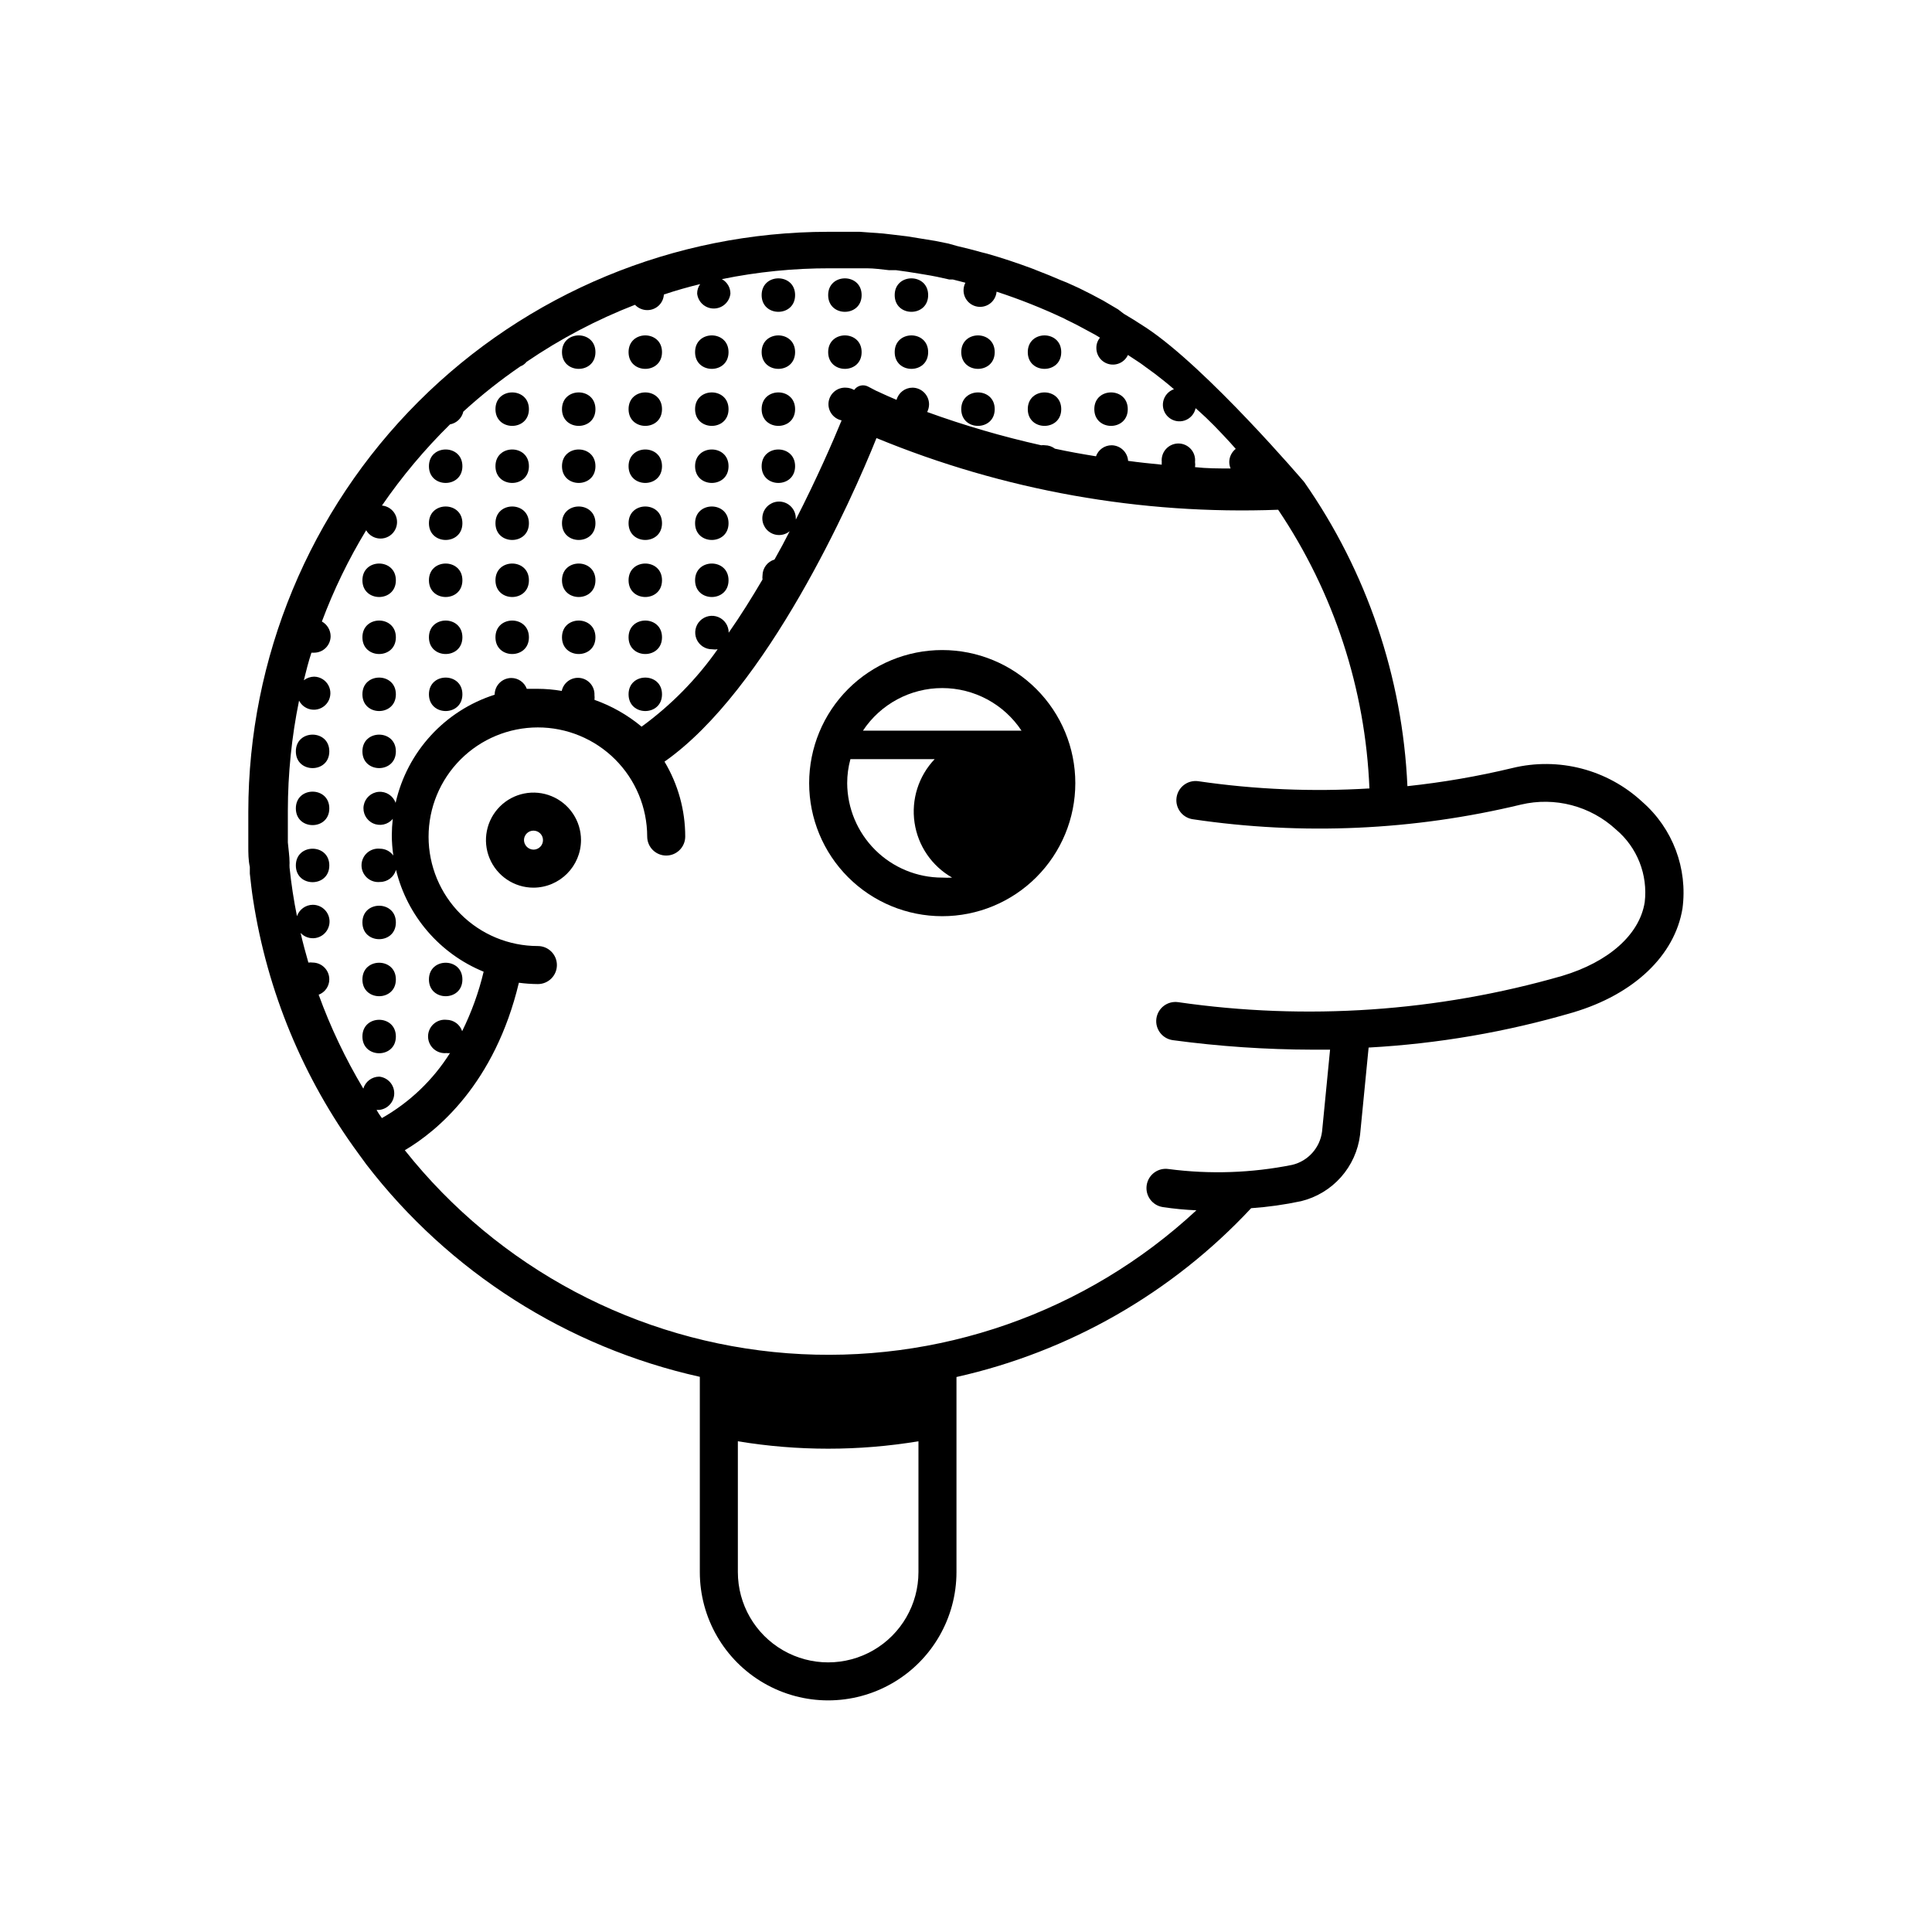 <?xml version="1.0" encoding="UTF-8"?>
<!-- Uploaded to: ICON Repo, www.iconrepo.com, Generator: ICON Repo Mixer Tools -->
<svg fill="#000000" width="800px" height="800px" version="1.1" viewBox="144 144 512 512" xmlns="http://www.w3.org/2000/svg">
 <g>
  <path d="m285.38 379.24c-5.094 0-9.688-3.07-11.637-7.777-1.949-4.703-0.871-10.121 2.731-13.727 3.602-3.602 9.02-4.68 13.727-2.727 4.707 1.949 7.773 6.539 7.773 11.633-0.027 6.945-5.648 12.57-12.594 12.598zm0-15.113c-1.391 0-2.519 1.125-2.519 2.516 0.027 1.383 1.137 2.492 2.519 2.519 0.668 0 1.309-0.266 1.781-0.738 0.473-0.469 0.738-1.113 0.738-1.781s-0.266-1.309-0.738-1.781c-0.473-0.469-1.113-0.734-1.781-0.734z"/>
  <path d="m354.71 222.2c0 5.914-8.867 5.914-8.867 0 0-5.91 8.867-5.91 8.867 0"/>
  <path d="m372.34 222.2c0 5.914-8.867 5.914-8.867 0 0-5.91 8.867-5.91 8.867 0"/>
  <path d="m389.97 222.2c0 5.914-8.867 5.914-8.867 0 0-5.91 8.867-5.91 8.867 0"/>
  <path d="m301.8 237.32c0 5.91-8.867 5.91-8.867 0 0-5.914 8.867-5.914 8.867 0"/>
  <path d="m319.44 237.32c0 5.91-8.863 5.91-8.863 0 0-5.914 8.863-5.914 8.863 0"/>
  <path d="m337.07 237.32c0 5.91-8.867 5.91-8.867 0 0-5.914 8.867-5.914 8.867 0"/>
  <path d="m354.71 237.32c0 5.91-8.867 5.91-8.867 0 0-5.914 8.867-5.914 8.867 0"/>
  <path d="m372.34 237.32c0 5.91-8.867 5.91-8.867 0 0-5.914 8.867-5.914 8.867 0"/>
  <path d="m389.97 237.32c0 5.91-8.867 5.91-8.867 0 0-5.914 8.867-5.914 8.867 0"/>
  <path d="m407.61 237.32c0 5.91-8.867 5.91-8.867 0 0-5.914 8.867-5.914 8.867 0"/>
  <path d="m425.24 237.32c0 5.91-8.867 5.91-8.867 0 0-5.914 8.867-5.914 8.867 0"/>
  <path d="m284.17 252.43c0 5.91-8.867 5.91-8.867 0 0-5.914 8.867-5.914 8.867 0"/>
  <path d="m301.8 252.43c0 5.91-8.867 5.91-8.867 0 0-5.914 8.867-5.914 8.867 0"/>
  <path d="m319.44 252.43c0 5.91-8.863 5.91-8.863 0 0-5.914 8.863-5.914 8.863 0"/>
  <path d="m337.07 252.43c0 5.91-8.867 5.91-8.867 0 0-5.914 8.867-5.914 8.867 0"/>
  <path d="m354.71 252.43c0 5.91-8.867 5.91-8.867 0 0-5.914 8.867-5.914 8.867 0"/>
  <path d="m407.61 252.43c0 5.91-8.867 5.91-8.867 0 0-5.914 8.867-5.914 8.867 0"/>
  <path d="m425.24 252.43c0 5.91-8.867 5.91-8.867 0 0-5.914 8.867-5.914 8.867 0"/>
  <path d="m442.87 252.43c0 5.91-8.867 5.91-8.867 0 0-5.914 8.867-5.914 8.867 0"/>
  <path d="m266.54 267.55c0 5.91-8.867 5.91-8.867 0s8.867-5.91 8.867 0"/>
  <path d="m284.17 267.55c0 5.91-8.867 5.91-8.867 0s8.867-5.91 8.867 0"/>
  <path d="m301.8 267.55c0 5.91-8.867 5.91-8.867 0s8.867-5.91 8.867 0"/>
  <path d="m319.44 267.55c0 5.91-8.863 5.91-8.863 0s8.863-5.91 8.863 0"/>
  <path d="m337.07 267.55c0 5.91-8.867 5.91-8.867 0s8.867-5.91 8.867 0"/>
  <path d="m354.71 267.55c0 5.91-8.867 5.91-8.867 0s8.867-5.91 8.867 0"/>
  <path d="m266.54 282.66c0 5.914-8.867 5.914-8.867 0 0-5.91 8.867-5.91 8.867 0"/>
  <path d="m284.17 282.66c0 5.914-8.867 5.914-8.867 0 0-5.91 8.867-5.91 8.867 0"/>
  <path d="m301.8 282.66c0 5.914-8.867 5.914-8.867 0 0-5.91 8.867-5.91 8.867 0"/>
  <path d="m319.44 282.66c0 5.914-8.863 5.914-8.863 0 0-5.91 8.863-5.91 8.863 0"/>
  <path d="m337.07 282.66c0 5.914-8.867 5.914-8.867 0 0-5.91 8.867-5.91 8.867 0"/>
  <path d="m248.91 297.78c0 5.91-8.867 5.91-8.867 0 0-5.914 8.867-5.914 8.867 0"/>
  <path d="m266.54 297.78c0 5.91-8.867 5.91-8.867 0 0-5.914 8.867-5.914 8.867 0"/>
  <path d="m284.17 297.78c0 5.91-8.867 5.91-8.867 0 0-5.914 8.867-5.914 8.867 0"/>
  <path d="m301.8 297.78c0 5.91-8.867 5.91-8.867 0 0-5.914 8.867-5.914 8.867 0"/>
  <path d="m319.44 297.78c0 5.91-8.863 5.91-8.863 0 0-5.914 8.863-5.914 8.863 0"/>
  <path d="m337.07 297.78c0 5.91-8.867 5.91-8.867 0 0-5.914 8.867-5.914 8.867 0"/>
  <path d="m248.91 312.89c0 5.91-8.867 5.91-8.867 0 0-5.914 8.867-5.914 8.867 0"/>
  <path d="m266.54 312.89c0 5.91-8.867 5.91-8.867 0 0-5.914 8.867-5.914 8.867 0"/>
  <path d="m284.17 312.89c0 5.91-8.867 5.91-8.867 0 0-5.914 8.867-5.914 8.867 0"/>
  <path d="m301.8 312.89c0 5.91-8.867 5.91-8.867 0 0-5.914 8.867-5.914 8.867 0"/>
  <path d="m319.44 312.89c0 5.91-8.863 5.91-8.863 0 0-5.914 8.863-5.914 8.863 0"/>
  <path d="m248.91 328c0 5.91-8.867 5.91-8.867 0s8.867-5.91 8.867 0"/>
  <path d="m266.54 328c0 5.91-8.867 5.91-8.867 0s8.867-5.91 8.867 0"/>
  <path d="m319.44 328c0 5.91-8.863 5.91-8.863 0s8.863-5.91 8.863 0"/>
  <path d="m231.27 343.12c0 5.914-8.867 5.914-8.867 0 0-5.91 8.867-5.91 8.867 0"/>
  <path d="m248.91 343.12c0 5.914-8.867 5.914-8.867 0 0-5.91 8.867-5.91 8.867 0"/>
  <path d="m231.27 358.23c0 5.91-8.867 5.91-8.867 0 0-5.914 8.867-5.914 8.867 0"/>
  <path d="m231.27 373.35c0 5.91-8.867 5.91-8.867 0s8.867-5.91 8.867 0"/>
  <path d="m248.91 388.46c0 5.91-8.867 5.91-8.867 0 0-5.91 8.867-5.91 8.867 0"/>
  <path d="m248.91 403.57c0 5.914-8.867 5.914-8.867 0 0-5.91 8.867-5.91 8.867 0"/>
  <path d="m266.54 403.57c0 5.914-8.867 5.914-8.867 0 0-5.91 8.867-5.91 8.867 0"/>
  <path d="m248.91 418.69c0 5.91-8.867 5.91-8.867 0 0-5.914 8.867-5.914 8.867 0"/>
  <path d="m393.7 316.27c-9.352 0-18.32 3.715-24.938 10.328-6.613 6.613-10.328 15.586-10.328 24.938 0 9.355 3.715 18.324 10.328 24.938 6.617 6.613 15.586 10.328 24.938 10.328 9.355 0 18.324-3.715 24.938-10.328 6.617-6.613 10.332-15.582 10.332-24.938 0-9.352-3.715-18.324-10.332-24.938-6.613-6.613-15.582-10.328-24.938-10.328zm0 10.078v-0.004c8.453 0 16.344 4.238 21.012 11.285h-42.02c4.668-7.047 12.559-11.285 21.008-11.285zm-25.191 25.191 0.004-0.004c0-2.144 0.289-4.277 0.855-6.348h22.32c-4.266 4.492-6.231 10.695-5.324 16.824 0.902 6.125 4.574 11.496 9.957 14.562-0.871 0.051-1.746 0.051-2.621 0-6.652 0-13.039-2.633-17.758-7.324s-7.391-11.059-7.43-17.715z"/>
  <path d="m579.25 356.52c-9.258-8.609-22.23-11.98-34.512-8.969-9.141 2.195-18.414 3.793-27.758 4.789-1.285-28.922-10.773-56.883-27.359-80.609 0 0-25.746-30.23-41.918-40.91l-0.555-0.352c-1.762-1.16-3.527-2.266-5.34-3.324l-1.508-1.16-3.93-2.32-3.223-1.715-3.223-1.613-3.223-1.461-1.52-0.602c-2.066-0.906-4.18-1.762-6.297-2.57l-1.258-0.504c-3.93-1.461-7.961-2.82-12.043-3.981l-1.41-0.352c-2.148-0.605-4.316-1.16-6.5-1.664l-2.316-0.652-3.477-0.707-7.453-1.211-4.231-0.504-2.168-0.25-6.195-0.453h-1.613-6.75-0.004c-40.742 0.043-79.805 16.242-108.61 45.051-28.809 28.809-45.008 67.871-45.051 108.61v7.203 1.965c0 1.812 0 3.68 0.402 5.492v1.762c0.25 2.266 0.504 4.586 0.855 6.852h0.004c3.734 24.34 13.293 47.41 27.859 67.262l2.168 2.973c21.957 28.527 53.23 48.441 88.367 56.273v51.742c0 12.148 6.481 23.375 17.004 29.449 10.523 6.078 23.484 6.078 34.008 0 10.52-6.074 17.004-17.301 17.004-29.449v-51.691c29.941-6.703 57.164-22.297 78.09-44.738 4.453-0.309 8.883-0.934 13.25-1.863 4.078-1 7.758-3.219 10.547-6.359 2.789-3.141 4.559-7.055 5.07-11.223l2.266-23.125h0.004c18.367-1.008 36.559-4.133 54.207-9.32 16.121-4.785 26.953-15.113 28.969-27.559 1.406-10.594-2.582-21.184-10.629-28.215zm-335.44 81.617h0.707c2.254-0.242 3.961-2.141 3.961-4.406 0-2.269-1.707-4.168-3.961-4.41-1.957 0.008-3.676 1.297-4.234 3.176-4.727-7.902-8.691-16.234-11.836-24.891 1.703-0.633 2.828-2.262 2.82-4.082 0-2.426-1.953-4.402-4.383-4.434-0.387-0.051-0.773-0.051-1.16 0-0.754-2.621-1.41-5.039-2.066-7.859 1.02 1.098 2.523 1.602 4 1.348 1.473-0.254 2.719-1.234 3.312-2.609 0.594-1.371 0.457-2.953-0.367-4.203-0.824-1.246-2.223-1.996-3.719-1.988-1.895 0.023-3.566 1.23-4.184 3.019-0.855-4.231-1.512-8.516-1.965-12.898v0.004c-0.023-0.422-0.023-0.84 0-1.262 0-1.812-0.301-3.578-0.453-5.391v-1.762-6.648-0.004c0.012-9.797 1.008-19.57 2.973-29.168 0.711 1.414 2.129 2.336 3.711 2.41 1.582 0.078 3.078-0.707 3.922-2.047 0.84-1.344 0.891-3.035 0.137-4.426-0.758-1.391-2.207-2.266-3.789-2.285-0.984 0.016-1.941 0.352-2.719 0.957 0.605-2.469 1.258-5.039 2.016-7.305h0.707l-0.004-0.004c1.164 0 2.277-0.461 3.098-1.281 0.824-0.824 1.285-1.938 1.285-3.102-0.016-1.613-0.902-3.098-2.316-3.879 3.144-8.41 7.074-16.508 11.738-24.184 0.762 1.332 2.164 2.164 3.699 2.199 1.531 0.039 2.973-0.73 3.797-2.023 0.824-1.289 0.914-2.918 0.234-4.293-0.676-1.375-2.023-2.297-3.551-2.43 5.316-7.727 11.355-14.93 18.039-21.512 1.742-0.32 3.133-1.648 3.527-3.379 4.75-4.344 9.801-8.348 15.113-11.988 0.652-0.25 1.227-0.668 1.66-1.211 8.969-6.113 18.602-11.184 28.719-15.113 0.852 0.902 2.035 1.414 3.273 1.41 2.328 0.004 4.25-1.809 4.383-4.129 3.125-1.059 6.348-1.965 9.621-2.769l0.004-0.004c-0.527 0.734-0.809 1.617-0.805 2.519 0.238 2.254 2.141 3.961 4.406 3.961s4.168-1.707 4.41-3.961c0.004-1.598-0.867-3.066-2.269-3.828 9.449-1.93 19.074-2.894 28.719-2.871h7.809 1.863c2.016 0 3.981 0.301 5.945 0.504h1.863c2.082 0.27 4.098 0.57 6.047 0.906l1.512 0.25c2.215 0.352 4.383 0.805 6.5 1.309h0.957l3.324 0.855v0.004c-0.602 1.168-0.652 2.543-0.133 3.75 0.523 1.203 1.555 2.113 2.82 2.477 1.262 0.359 2.621 0.137 3.699-0.609 1.082-0.746 1.77-1.941 1.875-3.25 6.141 2.004 12.148 4.394 17.988 7.156l0.555 0.301c2.016 0.957 4.031 2.016 5.945 3.074l1.762 0.957 1.16 0.707-0.004-0.004c-0.621 0.75-0.961 1.695-0.957 2.672-0.035 2.074 1.383 3.891 3.406 4.352 2.019 0.465 4.09-0.555 4.957-2.438l1.914 1.258c0.957 0.605 1.914 1.258 2.82 1.965l2.418 1.762c1.715 1.309 3.426 2.672 5.039 4.082l0.004 0.004c-1.473 0.516-2.555 1.773-2.852 3.301-0.297 1.531 0.242 3.102 1.414 4.129 1.172 1.023 2.797 1.355 4.273 0.863 1.48-0.492 2.586-1.734 2.906-3.258 0.707 0.656 1.461 1.258 2.117 1.914l0.656 0.605c1.41 1.359 2.82 2.769 4.133 4.18l0.754 0.805c1.008 1.059 2.016 2.168 2.973 3.273l-0.004 0.004c-1.066 0.84-1.695 2.121-1.711 3.477 0.008 0.59 0.129 1.168 0.352 1.715-3.176 0-6.297 0-9.422-0.352 0.07-0.453 0.07-0.91 0-1.363 0.133-1.25-0.27-2.5-1.109-3.434-0.84-0.938-2.039-1.473-3.297-1.473-1.258 0-2.457 0.535-3.301 1.473-0.84 0.934-1.242 2.184-1.109 3.434-0.023 0.234-0.023 0.473 0 0.707-3.074-0.301-6.047-0.605-8.918-1.008-0.156-2.312-2.066-4.109-4.383-4.133-1.855 0-3.512 1.172-4.129 2.922-3.777-0.605-7.406-1.258-10.883-2.016-0.75-0.578-1.672-0.898-2.621-0.906-0.332-0.051-0.676-0.051-1.008 0-10.254-2.289-20.352-5.234-30.227-8.816 0.316-0.625 0.492-1.312 0.5-2.016 0.004-2.426-1.953-4.406-4.383-4.434-1.977 0-3.707 1.32-4.231 3.227-3.477-1.461-5.34-2.418-5.441-2.418l-2.117-1.109c-1.277-0.664-2.852-0.277-3.676 0.906-0.664-0.375-1.406-0.582-2.168-0.605-2.289-0.137-4.301 1.52-4.606 3.797-0.305 2.273 1.199 4.398 3.449 4.871-2.316 5.644-6.551 15.367-12.141 26.301l-0.004-0.004c0.023-0.098 0.023-0.203 0-0.301 0.023-2.078-1.406-3.894-3.43-4.363-2.027-0.469-4.106 0.531-5.004 2.406-0.895 1.879-0.367 4.125 1.273 5.406 1.637 1.281 3.945 1.25 5.551-0.074-1.258 2.469-2.621 5.039-4.031 7.508-1.875 0.555-3.168 2.273-3.176 4.231-0.047 0.352-0.047 0.707 0 1.059-2.82 4.785-5.793 9.574-8.969 14.105h0.004c0.02-1.801-1.055-3.438-2.715-4.137s-3.582-0.32-4.856 0.953c-1.273 1.273-1.648 3.191-0.953 4.856 0.699 1.66 2.336 2.734 4.137 2.711 0.484 0.078 0.98 0.078 1.461 0-5.539 7.898-12.352 14.828-20.152 20.508-3.707-3.094-7.938-5.496-12.492-7.106 0.051-0.418 0.051-0.84 0-1.258 0.102-2.277-1.562-4.254-3.824-4.543-2.262-0.289-4.367 1.203-4.844 3.434-2.129-0.363-4.285-0.551-6.445-0.555h-2.824c-0.629-1.715-2.254-2.859-4.078-2.871-2.449 0-4.434 1.984-4.434 4.434-13.219 4.219-23.207 15.129-26.25 28.668-0.656-1.883-2.5-3.086-4.488-2.926-1.984 0.156-3.613 1.637-3.965 3.598-0.352 1.961 0.668 3.914 2.477 4.75 1.809 0.836 3.953 0.348 5.223-1.191-0.164 1.438-0.246 2.887-0.254 4.332 0.004 1.805 0.141 3.606 0.402 5.391-0.816-1.133-2.129-1.805-3.527-1.812-1.25-0.133-2.496 0.27-3.434 1.109-0.938 0.84-1.469 2.039-1.469 3.297 0 1.258 0.531 2.457 1.469 3.301 0.938 0.84 2.184 1.242 3.434 1.109 1.977 0 3.711-1.32 4.234-3.227 2.961 12.207 11.598 22.25 23.227 27.008-1.301 5.453-3.211 10.742-5.695 15.766-0.582-1.789-2.246-3.004-4.129-3.019-1.254-0.137-2.5 0.27-3.438 1.109-0.934 0.84-1.469 2.039-1.469 3.297 0 1.258 0.535 2.457 1.469 3.297 0.938 0.844 2.184 1.246 3.438 1.113 0.297 0.047 0.605 0.047 0.906 0-4.496 7.144-10.691 13.066-18.039 17.23-0.504-0.656-1.008-1.41-1.41-2.168zm143.59 122.48c0 8.551-4.559 16.449-11.965 20.723-7.402 4.277-16.527 4.277-23.93 0-7.406-4.273-11.965-12.172-11.965-20.723v-34.664c15.844 2.621 32.016 2.621 47.859 0zm192.46-177.49c-1.359 8.566-9.574 15.82-21.867 19.496-33.062 9.504-67.77 11.875-101.82 6.953-1.336-0.18-2.688 0.18-3.762 0.996-1.07 0.816-1.773 2.027-1.957 3.363-0.375 2.781 1.578 5.34 4.359 5.719 12.273 1.652 24.645 2.492 37.031 2.519h4.637l-2.117 21.664v-0.004c-0.531 4.316-3.684 7.852-7.91 8.867-10.781 2.164-21.844 2.535-32.75 1.109-2.781-0.43-5.387 1.477-5.816 4.258-0.434 2.781 1.473 5.387 4.258 5.82 2.953 0.445 5.93 0.73 8.914 0.855-29.266 27.176-68.547 40.906-108.37 37.883-39.824-3.023-76.582-22.523-101.41-53.805 8.566-5.039 23.832-17.633 30.23-44.387v0.004c1.668 0.223 3.352 0.34 5.035 0.352 2.785 0 5.039-2.258 5.039-5.039s-2.254-5.039-5.039-5.039c-7.68 0-15.043-3.047-20.477-8.477-5.434-5.43-8.488-12.793-8.492-20.473-0.004-7.684 3.043-15.051 8.469-20.484 5.426-5.438 12.789-8.492 20.469-8.504 7.68-0.008 15.047 3.035 20.488 8.457 5.438 5.422 8.5 12.781 8.512 20.461 0 2.785 2.258 5.039 5.039 5.039 2.785 0 5.039-2.254 5.039-5.039 0-6.988-1.898-13.852-5.492-19.848 27.207-19.094 49.676-69.477 56.176-85.75 33.711 13.895 70.02 20.371 106.45 18.996 14.75 21.902 23.121 47.473 24.184 73.855-15.141 0.922-30.332 0.281-45.344-1.914-1.336-0.191-2.691 0.152-3.773 0.961-1.082 0.809-1.801 2.012-1.992 3.348-0.406 2.781 1.523 5.363 4.305 5.769 28.969 4.301 58.492 2.984 86.957-3.879 8.973-2.129 18.418 0.344 25.191 6.598 5.629 4.738 8.488 11.992 7.609 19.297z"/>
 </g>
</svg>